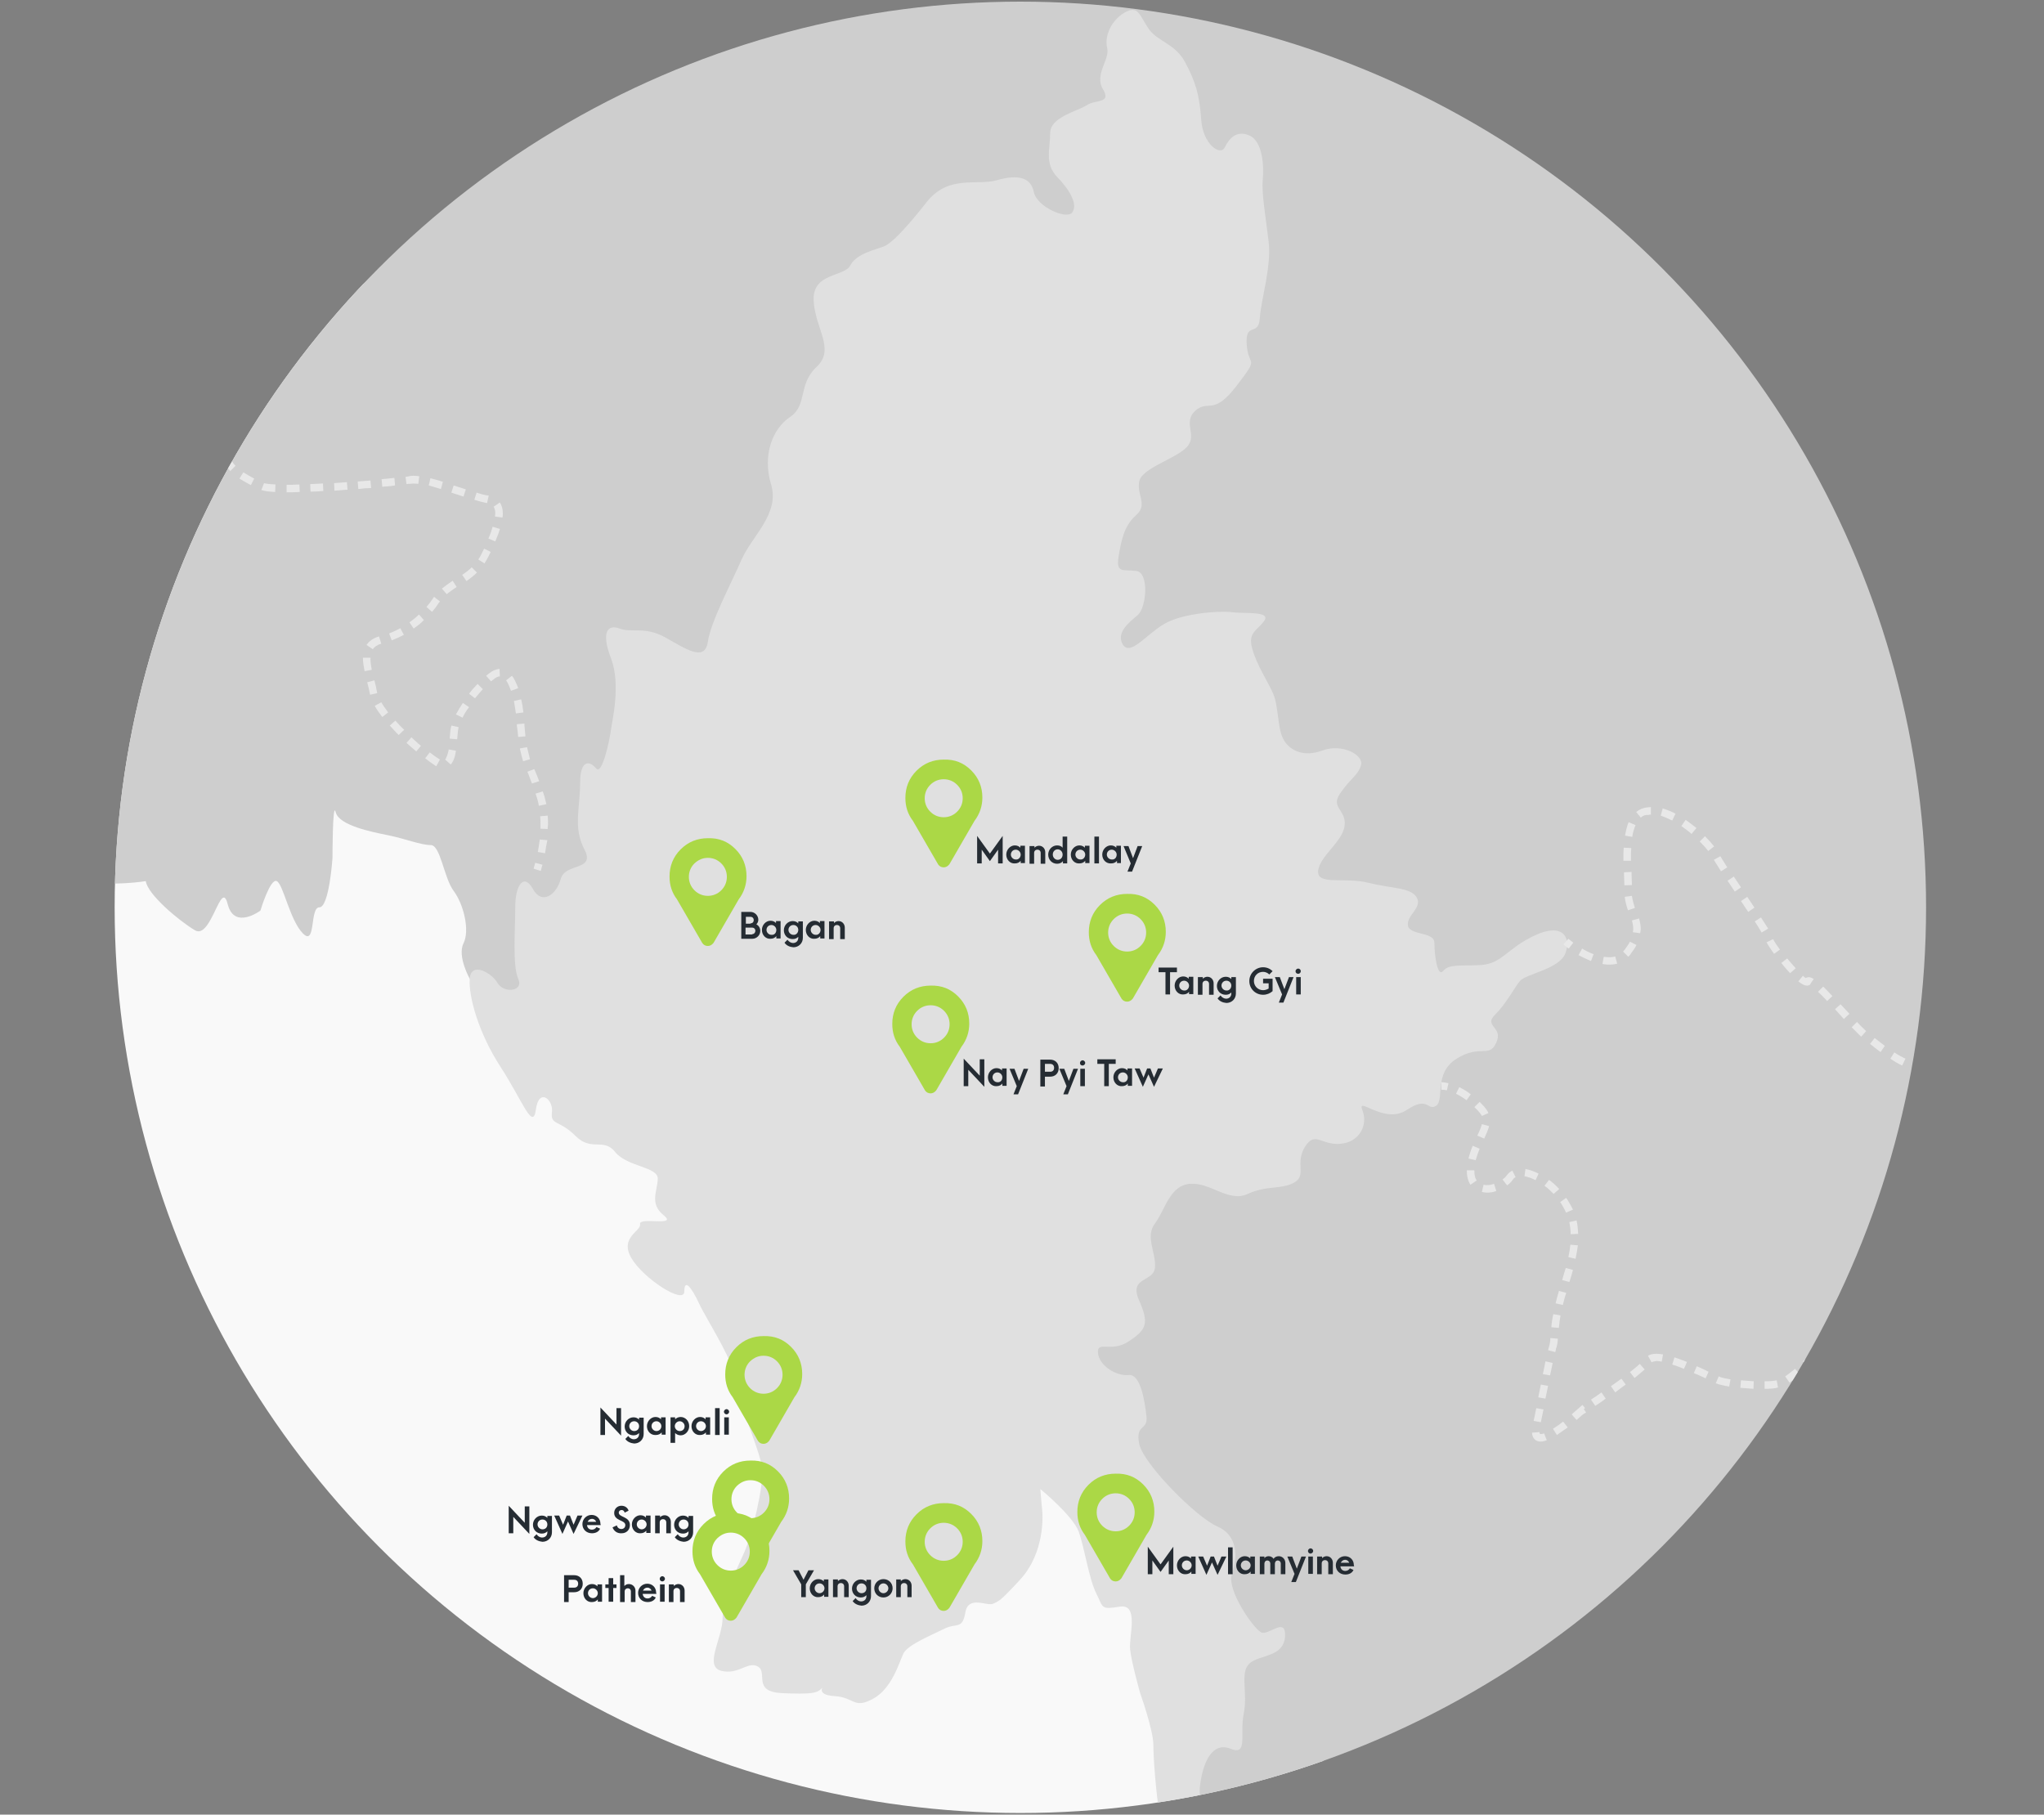 <?xml version="1.0" encoding="utf-8"?>
<!-- Generator: Adobe Illustrator 22.1.0, SVG Export Plug-In . SVG Version: 6.00 Build 0)  -->
<svg version="1.0" id="Layer_1" xmlns="http://www.w3.org/2000/svg" xmlns:xlink="http://www.w3.org/1999/xlink" x="0px" y="0px"
	 viewBox="0 0 624 554" enable-background="new 0 0 624 554" xml:space="preserve">
<rect x="0" y="0" width="624" height="554" fill="#808080" stroke="none"/>
<g>
	<defs>
		<circle id="SVGID_3_" cx="311.5" cy="277" r="276.5"/>
	</defs>
	<clipPath id="SVGID_2_">
		<use xlink:href="#SVGID_3_"  overflow="visible"/>
	</clipPath>
	<g clip-path="url(#SVGID_2_)">
		<path fill="#F9F9F9" d="M136.5,65l77,26l118,196l15,175l58.2,76.4c0,0-209.6,196.1-306.2,68.6s-81.2-347-76-374s48-112,81-140
			L136.5,65z"/>
		<path fill="#CECECE" d="M143.5,299c0,0-4-7-2-11s0-12-3-16s-4-14-7-14s-8-2-13-3s-15-3-16-7s-1,14-1,14s-1,15-4,15s-1,12-5,8
			s-6-15-8-16s-5,9-5,9s-8,6-10-2s-5,11-10,8s-14.4-10.9-15-15c0,0-10.1,1.7-20,0c-17.9-3-26.8-35.9-27-42c-0.8-22.9-4.3-46.2-2-90
			c3.9-73.7,51-149,51-149h722v744l-385.1,4.5l18.1-68.5l-34-95l-14-64l-29-75l-34-108l-20-40l-98,20l-7,11L143.5,299z"/>
		<path fill="#E0E0E0" d="M379.7,620c0,0,8.1,15.3,5.8,22.4c-2.2,7.2-2.2,8.5-0.4,11.2c1.8,2.7,0,8.5,0,13s-5.8,4.9-1.8,7.6
			s9,0.4,9,0.4s-4.9,12.1-4.9,15.3s0.9,11.7-1.8,16.2c-2.7,4.5-8.1,5.8-6.3,15.3c1.8,9.4-3.6,22.9,1.3,18.9c4.9-4,8.5-21.1,8.5-23.3
			s0.9-7.6,5.8-9.4c4.9-1.8,8.5-7.2,11.7-12.1c3.1-4.9,7.2-17.1,9.4-17.5c2.2-0.4,4-2.2,4.5-5.4s-4.9-1.8-3.6-6.7
			c1.3-4.9-1.3-3.6-2.7-6.7s-1.3-10.8-2.2-15.3c-0.9-4.5-6.7-5.4-8.1-9.4c-1.3-4-5.4-8.5-3.1-13c2.2-4.5,3.6-5.8,2.7-9.9
			c-0.9-4,0.9-17.5-9.4-25.1c-10.3-7.6-16.2-12.6-17.5-16.2s-11.2-16.6-10.3-24.7c0.9-8.1,4-13.9,9.4-11.7c5.4,2.2,2.7-4.5,4-10.8
			s-1.3-12.6,1.8-15.3c3.1-2.7,10.3-1.8,10.8-8.1c0.4-6.3-4.9-0.4-7.2-1.3c-2.2-0.9-10.8-13-9-18s1.8-11.7-4.5-14.4
			c-6.3-2.7-22.4-18.9-23.8-25.1c-1.3-6.3,2.7-4,2.2-8.5s-1.8-13-5.4-12.6c-3.6,0.4-9-2.7-9.4-6.7c-0.4-4,4,0,9.4-3.6
			c5.4-3.6,6.3-5.4,3.1-12.6c-3.1-7.2,4.5-5.4,4.9-9.9c0.4-4.5-3.1-9.4,0-13.5s4.5-11.7,10.8-12.1c6.3-0.4,11.7,5.8,17.5,3.1
			c5.8-2.7,10.8-1.3,14.4-3.6c3.6-2.2,0-5.8,3.1-10.8c3.1-4.9,4.9-0.4,10.8-0.9s8.5-5.8,6.7-10.3c-1.8-4.5,6.7,4.5,13.5,0
			c6.7-4.5,6.3,0.4,9-1.3c2.7-1.8-0.9-9.9,6.3-14.4c7.2-4.5,9.9,0,12.1-4.9c2.2-4.9-4-4.9-0.4-8.5c3.6-3.6,5.8-8.1,7.6-10.3
			c1.8-2.2,12.1-3.6,13.9-8.5c1.8-4.9-0.9-9.4-9.4-5.4s-9.9,8.5-16.2,9c-6.3,0.4-9.9-0.4-11.7,1.8c-1.8,2.2-2.7-4.9-2.7-8.5
			c0-3.6-7.6-2.2-8.1-5.4c-0.4-3.1,4.5-5.4,2.7-8.5c-1.8-3.1-7.6-2.7-14.8-4.5c-7.2-1.8-15.7,0.9-15.3-3.6c0.4-4.5,7.6-9,8.1-13.9
			s-4.5-5.4-1.3-9.9c3.1-4.5,5.4-5.4,6.3-8.5c0.9-3.1-5.8-6.7-11.7-4.5s-10.3,0-12.1-3.6c-1.8-3.6-1.3-9.9-3.1-13.9
			s-4.9-8.5-6.3-13.5s1.3-5.4,3.6-8.5s-5.8-2.2-9.9-2.7s-15.3,0.4-20.6,3.6c-5.4,3.1-10.3,9.9-12.6,6.3c-2.2-3.6,1.8-6.7,4.5-9
			c2.7-2.2,3.6-13-0.4-13.5s-6.3,0.9-5.4-4.5c0.9-5.4,1.8-9.4,5.4-12.6c3.6-3.1,0-6.3,0.9-10.3c0.9-4,10.8-6.7,14.4-10.3
			c3.6-3.6-1.3-7.6,2.7-11.2s5.4,1.8,12.6-7.6s3.6-5.4,3.1-12.6s3.6-2.2,4-8.1s3.6-15.7,2.7-23.3s-2.2-14.8-1.8-18.9
			c0.4-4,0-11.7-4-13.5c-4-1.8-6.3,0.9-7.6,3.6c-1.3,2.7-6.7-0.9-7.2-8.5s-1.8-11.7-4.9-17.5c-3.1-5.8-8.5-6.3-11.2-10.3
			s-3.1-7.2-7.2-4.9s-6.3,7.2-5.4,10.8c0.9,3.6-4,8.1-1.3,12.6s-2.2,3.1-4.9,4.9c-2.7,1.8-11.2,3.6-11.2,8.5s-1.8,9.4,2.2,13.5
			s6.3,8.5,4.5,10.8c-1.8,2.2-10.8-1.8-11.7-6.3s-4.9-5.4-11.2-3.6c-6.3,1.8-14.8-1.8-21.5,6.7s-10.8,12.6-13,13.5
			c-2.2,0.9-8.5,2.2-10.3,5.8c-1.8,3.6-11.7,2.2-11.2,10.8c0.4,8.5,6.7,14.8,0.9,20.2c-5.8,5.4-2.7,11.7-8.1,15.3
			c-5.4,3.6-8.5,11.7-5.8,20.6s-5.8,15.7-9,22.9c-3.1,7.2-9.4,18.9-10.3,25.1c-0.9,6.3-6.7,2.2-13-1.3s-10.3-1.3-13.9-2.7
			s-5.8,0.9-2.7,9c3.1,8.1,0.4,18.9,0,22c-0.4,3.1-2.7,13.9-4.5,11.7c-1.8-2.2-4.9-3.1-4.9,4.5c0,7.6-2.2,13.5,1.3,20.2
			s-5.8,4-7.2,9c-1.3,4.9-5.8,8.1-8.5,3.1c-2.7-4.9-5.4-1.3-5.4,5.4c0,6.7-0.9,18,0.9,22c1.8,4-4.5,4.5-6.3,1.3
			c-1.8-3.1-8.1-6.7-8.5-1.3c-0.4,5.4,2.7,16.6,9.4,26.9c6.7,10.3,9.9,19.8,10.8,13c0.9-6.7,5.4-3.1,4.9,0.9s2.2,2.2,7.2,7.2
			c4.9,4.9,8.5,0.4,12.1,4.9s13,4.5,13,8.1c0,3.6-2.7,7.6,1.8,11.2c4.5,3.6-7.6,0.4-7.2,2.7c0.4,2.2-6.3,4-2.7,10.3
			c3.6,6.3,16.2,14.4,16.2,10.3s2.2-1.3,4.5,3.6c2.2,4.9,10.8,17.5,12.1,26s6.7,19.3,7.2,24.7c0.4,5.4-3.1,19.8-5.4,25.1
			s-6.7,13.9-6.7,20.2c0,6.3-5.8,14.8-0.4,16.2c5.4,1.3,8.1-3.1,11.2-1.3c3.1,1.8-1.8,7.6,7.2,8.1c9,0.4,10.8,0,12.1-1.3
			c1.3-1.3-2.2,1.8,4,2.2c6.3,0.4,5.8,4,11.7,0.9s8.1-11.2,9.4-13.9c1.3-2.7,9-5.8,12.6-7.6c3.6-1.8,5.4,0.4,6.3-4.9
			c0.9-5.4,6.7-1.8,8.5-2.7c1.8-0.9,1.8-0.4,8.1-7.2c6.3-6.7,7.6-16.6,6.7-22.9l-0.4-4.9c0,0,9.9,8.1,11.7,13
			c1.8,4.9,3.1,14.4,5.4,18.9c2.2,4.5,1.3,4.9,7.2,4s2.7,9,3.1,13c0.4,4,3.1,13.5,3.1,13.5s4,11.2,4,15.7c0,4.5,0.9,15.3,1.8,20.6
			c0.9,5.4,3.1,9.4,4.5,14.8s4.9,13,5.8,14.4c0.9,1.3-2.2,11.7,0.9,13c3.1,1.3,3.6,0.4,6.3,5.4S379.2,611.4,379.7,620z"/>
		<g>
			<g>
				<path fill="#E8E8E8" d="M629.7,440.2c-1.1-0.6-2.3-1.1-3.5-1.7l1-2c1.2,0.6,2.4,1.2,3.5,1.7L629.7,440.2z M470.3,440.1
					c-1.5,0-2.5-1-2.6-2.7l2.3-0.2c0,0.6,0.1,0.6,0.4,0.6c0.2,0,0.5,0,1-0.2l0.8,2.1C471.4,440,470.9,440.1,470.3,440.1z
					 M475.3,438.1l-1.2-1.9c0.9-0.6,2-1.3,3.1-2.2l1.4,1.8C477.4,436.6,476.3,437.4,475.3,438.1z M623.1,436.9
					c-1.2-0.6-2.4-1.2-3.5-1.9l1.1-2c1.1,0.6,2.3,1.2,3.4,1.8L623.1,436.9z M470.4,434.2l-2.2-0.4c0.3-1.3,0.5-2.6,0.8-3.9l2.2,0.4
					C470.9,431.6,470.7,432.9,470.4,434.2z M481.3,433.5l-1.5-1.7c1.4-1.2,2.4-2.1,2.4-2.1l0.9-0.8l0.8,1l-0.4,0.3l0.7,1
					c-0.1,0.1-0.3,0.2-0.4,0.3C483.5,431.5,482.6,432.4,481.3,433.5z M616.7,433.3c-1.2-0.8-2.4-1.5-3.4-2.2l1.3-1.8
					c0.9,0.7,2,1.4,3.2,2.1L616.7,433.3z M487,429.2l-1.3-1.9c1-0.6,2.1-1.4,3.2-2.2l1.3,1.9C489.1,427.8,488,428.6,487,429.2z
					 M610.6,429c-1.1-1-1.9-1.9-2.5-2.8c-0.1-0.1-0.1-0.2-0.2-0.3l1.8-1.3c0.1,0.1,0.2,0.3,0.3,0.4c0.5,0.8,1.2,1.6,2.2,2.4
					L610.6,429z M471.8,427l-2.2-0.4l0.8-3.9l2.2,0.4L471.8,427z M493.1,425.1l-1.3-1.9c1.1-0.8,2.1-1.5,3.2-2.3l1.3,1.8
					C495.2,423.5,494.1,424.3,493.1,425.1z M538.7,424l0-2.3c1.6,0,2.8-0.1,3.7-0.3l0.4,2.2C541.8,423.9,540.4,424,538.7,424z
					 M535.3,424c-1.3-0.1-2.6-0.2-4-0.3l0.2-2.3c1.3,0.1,2.6,0.2,3.9,0.3L535.3,424z M605.7,423.5c-0.8-0.8-1.8-1.6-2.9-2.5l1.4-1.8
					c1.2,0.9,2.2,1.8,3.1,2.6L605.7,423.5z M527.9,423.3c-1.4-0.2-2.5-0.5-3.3-0.7c-0.2-0.1-0.5-0.2-0.8-0.3l0.9-2.1
					c0.3,0.1,0.5,0.2,0.7,0.3c0.6,0.2,1.6,0.4,2.9,0.6L527.9,423.3z M546.3,422.1l-1.3-1.9c0.9-0.6,1.9-1.4,3-2.3l1.5,1.7
					C548.3,420.7,547.2,421.5,546.3,422.1z M520.7,420.8c-1.1-0.5-2.3-1.1-3.6-1.6l0.9-2.1c1.3,0.6,2.5,1.1,3.6,1.7L520.7,420.8z
					 M499,420.7l-1.4-1.8c1.2-0.9,2.2-1.8,3-2.5l1.5,1.7C501.3,418.8,500.2,419.7,499,420.7z M473.2,419.9l-2.2-0.4
					c0.3-1.4,0.6-2.7,0.8-3.9l2.2,0.5C473.8,417.2,473.5,418.5,473.2,419.9z M600.1,419.1c-1-0.7-2.1-1.4-3.2-2.1l1.2-1.9
					c1.2,0.7,2.3,1.4,3.3,2.2L600.1,419.1z M514.1,417.9c-1.3-0.5-2.5-1-3.6-1.3l0.7-2.2c1.1,0.4,2.4,0.8,3.8,1.4L514.1,417.9z
					 M552,417.3l-1.6-1.6c0.9-0.9,1.9-1.9,2.8-2.8l1.6,1.6C553.9,415.4,552.9,416.3,552,417.3z M504.2,415.9l-1.1-2
					c0.7-0.4,1.5-0.6,2.6-0.6c0.6,0,1.3,0.1,2,0.2l-0.4,2.2c-0.6-0.1-1.2-0.2-1.6-0.2C505.1,415.6,504.6,415.7,504.2,415.9z
					 M594,415.3c-1.2-0.6-2.3-1.3-3.4-1.8l1-2c1.2,0.6,2.3,1.2,3.5,1.9L594,415.3z M474.8,412.8l-2.2-0.6c0.1-0.4,0.2-0.8,0.3-1.1
					c0.2-0.7,0.4-1.6,0.4-2.6l2.3,0.2c-0.1,1.2-0.2,2.1-0.6,3.1C475,412.1,474.9,412.4,474.8,412.8z M587.6,412.1
					c-1.3-0.5-2.5-1-3.6-1.2l0.5-2.2c1.1,0.3,2.4,0.7,3.9,1.3L587.6,412.1z M557.1,412l-1.6-1.6c0.6-0.6,1.2-1.2,1.7-1.7
					c0.4-0.4,1-0.8,1.6-1.1l1,2c-0.4,0.2-0.7,0.4-0.9,0.6C558.3,410.8,557.7,411.4,557.1,412z M580.9,410.6c-1.3-0.1-2.8-0.3-4-0.4
					l0.3-2.2c1.1,0.2,2.6,0.3,3.8,0.4L580.9,410.6z M573.5,409.7c-1.3-0.2-2.6-0.4-3.9-0.5l0.3-2.3c1.3,0.1,2.6,0.3,3.9,0.5
					L573.5,409.7z M562.6,409l-0.2-2.3c1.2-0.1,2.6-0.1,4.1-0.1l-0.1,2.3C565,408.8,563.7,408.8,562.6,409z M475.9,405.4l-2.3-0.2
					c0.1-1.4,0.3-2.7,0.6-4l2.2,0.4C476.2,402.9,476,404.1,475.9,405.4z M477.1,398.4l-2.2-0.5c0.3-1.2,0.6-2.4,1-3.7l0-0.1l2.2,0.6
					l0,0.2C477.7,396,477.4,397.2,477.1,398.4z M479.1,391.4l-2.2-0.6c0.4-1.3,0.7-2.5,1.1-3.7l2.2,0.6
					C479.9,388.9,479.5,390.2,479.1,391.4z M481,384.3l-2.2-0.5c0.3-1.4,0.5-2.6,0.6-3.8l2.3,0.2C481.5,381.6,481.3,382.9,481,384.3
					z M479.5,376.8c0-1.3-0.2-2.5-0.4-3.7l2.2-0.5c0.3,1.3,0.4,2.7,0.5,4.1L479.5,376.8z M478.1,370.2c-0.3-0.7-0.7-1.4-1.1-2.1
					c-0.2-0.4-0.5-0.8-0.7-1.1l1.8-1.3c0.3,0.4,0.6,0.8,0.8,1.2c0.5,0.8,0.9,1.6,1.3,2.4L478.1,370.2z M474.3,364.5
					c-0.9-0.9-1.8-1.8-2.8-2.5l1.4-1.8c1.1,0.8,2.1,1.7,3.1,2.8L474.3,364.5z M453.9,364.1c-0.5,0-1-0.1-1.5-0.2l0.5-2.2
					c0.3,0.1,0.7,0.1,1,0.1c0.7,0,1.5-0.1,2.2-0.4l0.7,2.2C455.8,364,454.8,364.1,453.9,364.1z M460.1,361.9l-1.4-1.8
					c0.5-0.4,1-0.8,1.3-1.3c0.5-0.6,1-1.1,1.7-1.4l1,2c-0.4,0.2-0.7,0.4-0.9,0.8C461.4,360.8,460.8,361.4,460.1,361.9z M448.9,361.7
					c-0.7-1.1-1.1-2.5-1.1-4.2l0-0.2l2.3,0l0,0.2c0,1.2,0.2,2.2,0.7,2.9L448.9,361.7z M468.8,360.3c-1.2-0.6-2.3-1-3.4-1.2l0.3-2.2
					c1.3,0.2,2.6,0.7,4,1.4L468.8,360.3z M450.5,354.2l-2.2-0.5c0.3-1.2,0.7-2.5,1.3-3.9l2.1,0.9C451.2,352,450.8,353.1,450.5,354.2
					z M453.1,347.6l-2.1-0.9c0.6-1.2,1.1-2.4,1.4-3.5l2.2,0.6C454.3,345,453.7,346.3,453.1,347.6z M452.4,340.7
					c-0.1-0.2-0.2-0.3-0.3-0.5c-0.5-0.7-1.2-1.5-2-2.2l1.6-1.6c0.8,0.8,1.6,1.6,2.2,2.5c0.2,0.3,0.4,0.6,0.5,0.9L452.4,340.7z
					 M447.7,335.9c-1-0.8-2.1-1.4-3.2-2l1-2c1.2,0.6,2.4,1.3,3.5,2.2L447.7,335.9z"/>
			</g>
			<g>
				<path fill="#E8E8E8" d="M441.7,332.9c-0.6-0.2-1.2-0.2-1.7-0.2v-2.3c0.7,0,1.4,0.1,2.2,0.3L441.7,332.9z"/>
			</g>
		</g>
		<g>
			<g>
				<path fill="#E8E8E8" d="M478.9,289.6c-1-0.7-1.6-1.2-1.6-1.3l1.5-1.7c0,0,0.6,0.5,1.5,1.2L478.9,289.6z"/>
			</g>
			<g>
				<path fill="#E8E8E8" d="M592.9,327.3c-0.4,0-0.8,0-1.2-0.1l0.2-2.3c1.2,0.1,2.4,0,3.6-0.3l0.6,2.2
					C595,327.1,594,327.3,592.9,327.3z M588.3,326.8c-1.5-0.2-2.7-0.1-4.1-0.3l0.4-2.2c0.5,0.1,1,0.1,1.4,0.1c0.8,0,1.6,0,2.5,0.2
					L588.3,326.8z M599.4,325.6l-0.4-1l-0.6-0.9l0.1-0.1c0.9-0.5,2.3-1,3.9-1.5l0.7,2.1c-1.5,0.5-2.7,1-3.5,1.4L599.4,325.6z
					 M580.7,325.3c-1.1-0.5-2.3-1.2-3.6-2.1l1.2-1.9c1.2,0.8,2.3,1.4,3.4,1.9L580.7,325.3z M606.3,323.1l-0.6-2.2
					c1.3-0.4,2.6-0.7,3.9-1l0.5,2.2C608.9,322.4,607.6,322.8,606.3,323.1z M613.5,321.4l-0.4-2.2c1.4-0.3,2.7-0.5,4-0.7l0.3,2.2
					C616.1,320.9,614.8,321.2,613.5,321.4z M574.1,321.2c-1.1-0.8-2.2-1.7-3.2-2.5l1.4-1.8c1,0.8,2.1,1.6,3.1,2.4L574.1,321.2z
					 M631.9,320.6c-1.1-0.2-2.4-0.4-3.8-0.5l0.1-2.3c1.5,0.1,2.9,0.3,4.2,0.5L631.9,320.6z M620.8,320.3l-0.2-2.3
					c1.4-0.1,2.8-0.2,4.1-0.3l0.1,2.3C623.5,320.1,622.1,320.2,620.8,320.3z M568.2,316.5c-0.8-0.7-1.7-1.7-2.9-2.9l1.6-1.6
					c1.1,1.2,2.1,2.1,2.8,2.8L568.2,316.5z M562.9,311.1l-2.7-3l1.7-1.5l2.7,2.9L562.9,311.1z M557.8,305.6c-1.1-1.2-2-2.1-2.8-2.8
					l1.6-1.6c0.8,0.8,1.7,1.7,2.8,2.9L557.8,305.6z M551.6,300.9c-0.7,0-1.5-0.4-2.6-1.3l1.4-1.7c0.4,0.4,0.7,0.6,0.9,0.7
					c0.6-0.4,1.4-0.4,2.4,0.3l-0.9,1.3c0,0.1-0.1,0.1-0.1,0.2l-0.3,0.4c0,0-0.1,0-0.1-0.1C552.3,300.8,552,300.9,551.6,300.9z
					 M551,299C551,299,551,299,551,299C551,299,551,299,551,299z M546.5,297.1c-0.9-0.9-1.8-2-2.7-3.1l1.8-1.4
					c0.9,1.1,1.8,2.1,2.6,3L546.5,297.1z M491.1,294.5c-0.6,0-1.2-0.1-1.9-0.2l0.4-2.2c1.3,0.2,2.5,0.2,3.5-0.1l0.6,2.2
					C492.9,294.4,492,294.5,491.1,294.5z M485.7,293.4c-1.2-0.5-2.5-1.1-3.8-1.8l1.1-2c1.2,0.7,2.3,1.3,3.5,1.7L485.7,293.4z
					 M497.1,292.1l-1.6-1.6c0.2-0.2,0.4-0.5,0.6-0.7c0.6-0.8,1.1-1.6,1.5-2.3l2,1c-0.4,0.8-1,1.7-1.7,2.6
					C497.7,291.5,497.4,291.8,497.1,292.1z M541.6,291.2c-0.7-1-1.7-2.4-2.3-3.5l2-1c0.4,0.8,1.1,1.9,2.1,3.2L541.6,291.2z
					 M500.7,284.9l-2.2-0.3c0-0.3,0.1-0.6,0.1-0.9c0-0.8-0.1-1.6-0.4-2.7l2.2-0.6c0.3,1.2,0.5,2.3,0.5,3.3
					C500.8,284.2,500.8,284.6,500.7,284.9z M537.8,284.7c-0.5-0.9-1.2-2-2.1-3.4l1.9-1.2c0.9,1.4,1.6,2.5,2.2,3.4L537.8,284.7z
					 M533.7,278.4c-0.7-1.1-1.5-2.2-2.2-3.3l1.9-1.3c0.8,1.1,1.5,2.3,2.2,3.3L533.7,278.4z M497,277.9c-0.4-1.1-0.8-2.5-1-4.1
					l2.2-0.3c0.2,1.4,0.6,2.7,0.9,3.7L497,277.9z M529.6,272.2c-0.8-1.2-1.5-2.3-2.2-3.3l1.9-1.3c0.7,1.1,1.5,2.2,2.2,3.3
					L529.6,272.2z M495.9,270.3c0-0.9-0.1-1.9-0.1-3l0-1l2.3-0.1l0,1c0,1,0.1,2.1,0.1,3L495.9,270.3z M525.4,266
					c-1-1.6-1.7-2.7-2.2-3.5l2-1.1c0.4,0.7,1.1,1.8,2.1,3.4L525.4,266z M495.6,262.8l0-0.8c0-1.2,0-2.3,0.1-3.2l2.3,0.1
					c-0.1,0.9-0.1,2-0.1,3.1l0,0.8L495.6,262.8z M521.5,259.8c-0.7-0.9-1.6-1.9-2.6-2.9l1.6-1.6c1,1,2,2.1,2.8,3.1L521.5,259.8z
					 M498.3,255.5l-2.2-0.4c0.3-1.6,0.6-3,1.1-4.1l2.1,0.9C498.9,252.9,498.5,254.1,498.3,255.5z M516.4,254.6
					c-1-0.9-2.1-1.7-3.1-2.4l1.3-1.9c1.1,0.8,2.2,1.6,3.3,2.5L516.4,254.6z M510.5,250.5c-1.2-0.6-2.4-1.1-3.5-1.5l0.6-2.2
					c1.2,0.4,2.6,0.9,3.9,1.6L510.5,250.5z M500.9,249.6l-1.4-1.7c1-0.8,2.1-1.3,3.4-1.4c0.3,0,0.7-0.1,1.1-0.1l0,2.3
					c-0.3,0-0.5,0-0.8,0.1C502.3,248.7,501.6,249,500.9,249.6z"/>
			</g>
		</g>
		<g>
			<g>
				<path fill="#E8E8E8" d="M165.1,265.9l-2.2-0.7c0,0,0.2-0.7,0.5-1.8l2.2,0.6C165.3,265.1,165.1,265.8,165.1,265.9z"/>
			</g>
			<g>
				<path fill="#E8E8E8" d="M166.4,260.5l-2.2-0.4c0.2-1.3,0.4-2.6,0.6-3.8l2.3,0.2C166.8,257.8,166.6,259.2,166.4,260.5z
					 M167.2,253.1L165,253c0-0.4,0-0.8,0-1.2c0-0.9,0-1.8-0.1-2.6l2.3-0.2c0.1,0.9,0.1,1.8,0.1,2.8
					C167.2,252.3,167.2,252.7,167.2,253.1z M164.5,246c-0.1-0.8-0.3-1.5-0.5-2.2c-0.2-0.5-0.3-1-0.5-1.5l2.2-0.7
					c0.2,0.5,0.3,1,0.5,1.5c0.2,0.8,0.4,1.6,0.6,2.4L164.5,246z M162.4,239.2c-0.4-1.1-0.8-2-1.1-2.9l-0.3-0.7l2.1-0.8l0.3,0.7
					c0.4,0.9,0.8,1.9,1.2,3L162.4,239.2z M133.2,233.9c-0.3-0.1-0.5-0.3-0.8-0.5c-0.8-0.5-1.7-1.2-2.6-1.9l1.4-1.8
					c0.9,0.7,1.7,1.3,2.5,1.8c0.2,0.1,0.4,0.3,0.6,0.4L133.2,233.9z M137.6,233.4l-1.7-1.5c0.4-0.5,0.8-1.6,1.1-3.1l2.2,0.4
					C138.9,231.2,138.4,232.5,137.6,233.4z M159.7,232.4c-0.4-1.3-0.7-2.5-1-3.9l2.2-0.4c0.3,1.3,0.6,2.5,0.9,3.7L159.7,232.4z
					 M127.1,229.4c-1-0.8-2-1.7-3-2.6l1.5-1.7c1,0.9,1.9,1.8,2.9,2.6L127.1,229.4z M139.6,225.7l-2.3-0.2l0-0.3
					c0.1-1.4,0.2-2.7,0.5-3.7l2.2,0.5c-0.2,0.9-0.3,2.1-0.4,3.4L139.6,225.7z M158.2,225c-0.1-1-0.2-2.2-0.4-3.4l0-0.5l2.3-0.2
					l0,0.5c0.1,1.2,0.2,2.3,0.3,3.4L158.2,225z M121.7,224.4c-1-1-1.9-2-2.7-2.9l1.7-1.5c0.8,0.9,1.7,1.9,2.7,2.8L121.7,224.4z
					 M141.2,219.1l-2-1c0.6-1.1,1.3-2.3,2.1-3.5l1.9,1.3C142.3,217,141.7,218.1,141.2,219.1z M116.7,218.9c-0.9-1.2-1.7-2.3-2.3-3.4
					l2-1.1c0.5,0.9,1.3,2,2.1,3.1L116.7,218.9z M157.5,217.8c-0.2-1.4-0.4-2.6-0.6-3.8l2.2-0.5c0.3,1.2,0.5,2.5,0.7,4L157.5,217.8z
					 M145,213.2l-1.8-1.4c0.8-1.1,1.7-2.1,2.6-3l1.6,1.6C146.7,211.2,145.8,212.2,145,213.2z M113,212.1c0-0.1-0.1-0.3-0.1-0.4
					c-0.2-1.1-0.5-2.3-0.8-3.4l2.2-0.6c0.3,1.2,0.6,2.4,0.8,3.6c0,0.1,0,0.2,0.1,0.3L113,212.1z M156,210.9c-0.5-1.4-1-2.5-1.5-3.2
					l1.8-1.4c0.7,0.9,1.3,2.2,1.9,3.8L156,210.9z M149.9,208l-1.5-1.7c0.3-0.2,0.6-0.5,0.9-0.7c1.1-0.9,2.2-1.3,3.2-1.4l0.1,2.3
					c-0.6,0-1.2,0.3-1.9,0.9C150.4,207.6,150.2,207.8,149.9,208z M111.3,204.9c-0.3-1.6-0.5-2.8-0.5-3.9l0-0.2l2.3,0l0,0.2
					c0,0.9,0.1,2,0.4,3.5L111.3,204.9z M113.8,198.2l-1.9-1.3c0.8-1.2,2.1-2.1,3.8-2.6l0.7,2.2C115.1,196.9,114.3,197.5,113.8,198.2
					z M119.6,195.5l-0.8-2.1c1.2-0.5,2.3-1,3.4-1.6l1.1,2C122.2,194.4,120.9,195,119.6,195.5z M126.3,191.9L125,190
					c1-0.7,2-1.5,2.9-2.4l1.5,1.7C128.5,190.3,127.4,191.1,126.3,191.9z M131.9,186.8l-1.7-1.5c0.7-0.8,1.3-1.6,1.9-2.5
					c0.1-0.2,0.3-0.4,0.4-0.6l1.8,1.4c-0.1,0.2-0.2,0.3-0.4,0.5C133.3,185.1,132.6,186,131.9,186.8z M136.4,181.4l-1.5-1.7
					c1-0.8,2.1-1.6,3.3-2.4l1.2,1.9C138.3,180,137.3,180.6,136.4,181.4z M142.4,177.4l-1.3-1.9c1.2-0.8,2.1-1.5,2.9-2.3l1.6,1.6
					C144.7,175.7,143.7,176.5,142.4,177.4z M147.9,172l-1.9-1.2c0.4-0.5,0.7-1.1,1-1.7c0.3-0.5,0.5-1.1,0.8-1.6l2,1
					c-0.3,0.5-0.5,1.1-0.8,1.6C148.7,170.7,148.3,171.4,147.9,172z M151.2,165.3l-2.1-0.9c0.6-1.3,1-2.5,1.3-3.6l2.2,0.7
					C152.3,162.6,151.8,163.9,151.2,165.3z M153.4,158l-2.3-0.3c0-0.4,0.1-0.7,0.1-1c0-0.9-0.2-1.5-0.5-2l1.9-1.3
					c0.6,0.9,0.9,2,0.9,3.3C153.5,157.1,153.5,157.6,153.4,158z M148.7,153.6c-1-0.2-2.3-0.5-3.9-1l0.7-2.2c1.5,0.5,2.7,0.8,3.7,0.9
					L148.7,153.6z M141.5,151.6l-3.7-1.2l0.7-2.2l3.7,1.2L141.5,151.6z M87.6,150.3h-0.1V148h0.1c1.2,0,2.4,0,3.8-0.1l0.1,2.3
					C90,150.3,88.8,150.3,87.6,150.3z M84,150.2c-2.1-0.1-3.4-0.3-4.2-0.6l0.8-2.1c0.3,0.1,1.2,0.3,3.5,0.4L84,150.2z M94.8,150.1
					l-0.1-2.3c1.3-0.1,2.6-0.1,3.9-0.2l0.1,2.3C97.4,150,96.1,150.1,94.8,150.1z M102.1,149.8l-0.1-2.3c1.3-0.1,2.6-0.2,3.9-0.3
					l0.2,2.3C104.8,149.6,103.4,149.7,102.1,149.8z M134.6,149.3c-1.4-0.4-2.6-0.8-3.7-1.1l0.5-2.2c1.1,0.3,2.4,0.6,3.8,1.1
					L134.6,149.3z M109.4,149.3l-0.2-2.3c1.3-0.1,2.7-0.2,3.9-0.3l0.2,2.3C112.1,149,110.8,149.1,109.4,149.3z M116.7,148.6
					l-0.2-2.3c1.4-0.1,2.7-0.3,3.9-0.4l0.2,2.3C119.5,148.4,118.2,148.5,116.7,148.6z M76.6,148.1c-1.4-0.7-2.5-1.4-3.5-2l1.2-1.9
					c0.9,0.6,2,1.2,3.3,1.9L76.6,148.1z M124.1,147.8l-0.3-2.2c0.4-0.1,0.8-0.1,1-0.2c0.9-0.2,1.9-0.2,3.2,0l-0.3,2.3
					c-1-0.1-1.8-0.1-2.4,0C124.9,147.7,124.5,147.7,124.1,147.8z M70.3,143.8c-1.2-1.2-2-2.5-2.3-3.9l2.2-0.5
					c0.2,0.9,0.8,1.9,1.7,2.8L70.3,143.8z M70.2,136.4l-2.3-0.1c0-1.1,0.1-2.5,0.1-3.9l2.3,0.1C70.2,133.9,70.2,135.3,70.2,136.4z
					 M70.4,129.1l-2.3-0.1l0.2-3.9l2.3,0.1L70.4,129.1z M70.7,121.8l-2.3-0.1l0.2-3.9l2.3,0.1L70.7,121.8z M52.7,116.7
					c-0.1-0.1-0.2-0.2-0.4-0.2c-0.9-0.6-1.7-1.6-2.6-2.9l1.9-1.3c0.8,1.1,1.5,1.9,2.2,2.4c0.1,0,0.1,0.1,0.2,0.1L52.7,116.7z
					 M57.1,116.4l-1.4-1.8c0.7-0.5,1.4-1.4,2.1-2.7l2,1.1C58.9,114.6,58,115.7,57.1,116.4z M71,114.5l-2.3-0.1
					c0.1-1.5,0.1-2.9,0.1-3.9l2.3,0C71.1,111.5,71.1,112.9,71,114.5z M47.8,110.5c-0.6-1.1-1.2-2.3-1.8-3.6l2.1-0.9
					c0.6,1.3,1.2,2.4,1.7,3.4L47.8,110.5z M61.4,110l-2.1-1c0.5-1.2,1.1-2.4,1.6-3.6l2.1,0.9C62.5,107.5,62,108.8,61.4,110z
					 M68.6,107.3c-0.2-1.2-0.6-2.4-1.2-3.4l2-1c0.6,1.2,1.1,2.6,1.4,4L68.6,107.3z M64.3,103.3l-2-1c0.9-1.8,2-2.6,3.3-2.6
					c0.4,0,0.8,0.1,1.1,0.2l-0.9,2.1c-0.1,0-0.2-0.1-0.2-0.1C65.4,101.9,64.9,102.3,64.3,103.3z"/>
			</g>
			<g>
				<path fill="#E8E8E8" d="M44.7,103.8c-0.5-1.1-0.7-1.9-0.7-1.9l2.1-0.8c0,0,0.3,0.7,0.7,1.8L44.7,103.8z"/>
			</g>
		</g>
		<path fill="#ABD846" d="M221.9,267.7c0-1.6-0.6-3-1.7-4.1c-1.1-1.1-2.5-1.7-4.1-1.7c-1.6,0-2.9,0.6-4.1,1.7
			c-1.1,1.1-1.7,2.5-1.7,4.1c0,1.6,0.6,3,1.7,4.1c1.1,1.1,2.5,1.7,4.1,1.7c1.6,0,3-0.6,4.1-1.7C221.3,270.7,221.9,269.3,221.9,267.7
			 M224.5,259.2c2.3,2.3,3.4,5.1,3.4,8.3c0,2.6-0.8,5-2.4,7.1l-7.4,12.8c-0.1,0.2-0.2,0.3-0.3,0.5l-0.1,0.1h0
			c-0.4,0.5-1,0.8-1.6,0.8c-0.7,0-1.3-0.3-1.7-0.9l0,0v0l-7.7-13.3c-1.6-2.1-2.3-4.4-2.3-7c0-3.2,1.1-6,3.4-8.3
			c2.3-2.3,5.1-3.4,8.3-3.4C219.5,255.8,222.2,256.9,224.5,259.2"/>
		<path fill="#ABD846" d="M293.9,243.7c0-1.6-0.6-3-1.7-4.1c-1.1-1.1-2.5-1.7-4.1-1.7c-1.6,0-3,0.6-4.1,1.7
			c-1.1,1.1-1.7,2.5-1.7,4.1c0,1.6,0.6,3,1.7,4.1c1.1,1.1,2.5,1.7,4.1,1.7c1.6,0,3-0.6,4.1-1.7C293.3,246.7,293.9,245.3,293.9,243.7
			 M296.5,235.2c2.3,2.3,3.4,5.1,3.4,8.3c0,2.6-0.8,5-2.4,7.1l-7.4,12.8c-0.1,0.2-0.2,0.3-0.3,0.5l-0.1,0.1h0
			c-0.4,0.5-1,0.8-1.6,0.8c-0.7,0-1.3-0.3-1.7-0.9l0,0v0l-7.7-13.3c-1.6-2.1-2.3-4.4-2.3-7c0-3.2,1.1-6,3.4-8.3
			c2.3-2.3,5.1-3.4,8.3-3.4C291.5,231.8,294.2,232.9,296.5,235.2"/>
		<path fill="#ABD846" d="M349.9,284.7c0-1.6-0.6-3-1.7-4.1c-1.1-1.1-2.5-1.7-4.1-1.7c-1.6,0-3,0.6-4.1,1.7
			c-1.1,1.1-1.7,2.5-1.7,4.1c0,1.6,0.6,3,1.7,4.1c1.1,1.1,2.5,1.7,4.1,1.7c1.6,0,3-0.6,4.1-1.7C349.3,287.7,349.9,286.3,349.9,284.7
			 M352.5,276.2c2.3,2.3,3.4,5.1,3.4,8.3c0,2.6-0.8,5-2.4,7.1l-7.4,12.8c-0.1,0.2-0.2,0.3-0.3,0.5l-0.1,0.1h0
			c-0.4,0.5-1,0.8-1.6,0.8c-0.7,0-1.3-0.3-1.7-0.9l0,0v0l-7.7-13.3c-1.6-2.1-2.3-4.4-2.3-7c0-3.2,1.1-6,3.4-8.3
			c2.3-2.3,5.1-3.4,8.3-3.4C347.5,272.8,350.2,273.9,352.5,276.2"/>
		<path fill="#ABD846" d="M289.9,312.7c0-1.6-0.6-3-1.7-4.1c-1.1-1.1-2.5-1.7-4.1-1.7c-1.6,0-3,0.6-4.1,1.7
			c-1.1,1.1-1.7,2.5-1.7,4.1c0,1.6,0.6,3,1.7,4.1c1.1,1.1,2.5,1.7,4.1,1.7c1.6,0,3-0.6,4.1-1.7C289.3,315.7,289.9,314.3,289.9,312.7
			 M292.5,304.2c2.3,2.3,3.4,5.1,3.4,8.3c0,2.6-0.8,5-2.4,7.1l-7.4,12.8c-0.1,0.2-0.2,0.3-0.3,0.5l-0.1,0.1h0
			c-0.4,0.5-1,0.8-1.6,0.8c-0.7,0-1.3-0.3-1.7-0.9l0,0v0l-7.7-13.3c-1.6-2.1-2.3-4.4-2.3-7c0-3.2,1.1-6,3.4-8.3
			c2.3-2.3,5.1-3.4,8.3-3.4C287.5,300.8,290.2,301.9,292.5,304.2"/>
		<path fill="#ABD846" d="M238.9,419.7c0-1.6-0.6-3-1.7-4.1c-1.1-1.1-2.5-1.7-4.1-1.7c-1.6,0-2.9,0.6-4.1,1.7
			c-1.1,1.1-1.7,2.5-1.7,4.1c0,1.6,0.6,3,1.7,4.1c1.1,1.1,2.5,1.7,4.1,1.7c1.6,0,3-0.6,4.1-1.7C238.3,422.7,238.9,421.3,238.9,419.7
			 M241.5,411.2c2.3,2.3,3.4,5.1,3.4,8.3c0,2.6-0.8,5-2.4,7.1l-7.4,12.8c-0.1,0.2-0.2,0.3-0.3,0.5l-0.1,0.1h0
			c-0.4,0.5-1,0.8-1.6,0.8c-0.7,0-1.3-0.3-1.7-0.9l0,0v0l-7.7-13.3c-1.6-2.1-2.3-4.4-2.3-7c0-3.2,1.1-6,3.4-8.3
			c2.3-2.3,5.1-3.4,8.3-3.4C236.5,407.8,239.2,408.9,241.5,411.2"/>
		<path fill="#ABD846" d="M234.9,457.7c0-1.6-0.6-3-1.7-4.1c-1.1-1.1-2.5-1.7-4.1-1.7c-1.6,0-2.9,0.6-4.1,1.7
			c-1.1,1.1-1.7,2.5-1.7,4.1c0,1.6,0.6,3,1.7,4.1c1.1,1.1,2.5,1.7,4.1,1.7c1.6,0,3-0.6,4.1-1.7C234.3,460.7,234.9,459.3,234.9,457.7
			 M237.5,449.2c2.3,2.3,3.4,5.1,3.4,8.3c0,2.6-0.8,5-2.4,7.1l-7.4,12.8c-0.1,0.2-0.2,0.3-0.3,0.5l-0.1,0.1h0
			c-0.4,0.5-1,0.8-1.6,0.8c-0.7,0-1.3,2.8-1.7,2.2l0,0l0,0l3-6l-1-6l-4-3l-5.7-1.4c-1.6-2.1-2.3-4.4-2.3-7c0-3.2,1.1-6,3.4-8.3
			c2.3-2.3,5.1-3.4,8.3-3.4C232.5,445.8,235.2,446.9,237.5,449.2"/>
		<path fill="#ABD846" d="M228.9,473.7c0-1.6-0.6-3-1.7-4.1c-1.1-1.1-2.5-1.7-4.1-1.7c-1.6,0-2.9,0.6-4.1,1.7
			c-1.1,1.1-1.7,2.5-1.7,4.1c0,1.6,0.6,3,1.7,4.1c1.1,1.1,2.5,1.7,4.1,1.7c1.6,0,3-0.6,4.1-1.7C228.3,476.7,228.9,475.3,228.9,473.7
			 M231.5,465.2c2.3,2.3,3.4,5.1,3.4,8.3c0,2.6-0.8,5-2.4,7.1l-7.4,12.8c-0.1,0.2-0.2,0.3-0.3,0.5l-0.1,0.1h0
			c-0.4,0.5-1,0.8-1.6,0.8c-0.7,0-1.3-0.3-1.7-0.9l0,0v0l-7.7-13.3c-1.6-2.1-2.3-4.4-2.3-7c0-3.2,1.1-6,3.4-8.3
			c2.3-2.3,5.1-3.4,8.3-3.4C226.5,461.8,229.2,462.9,231.5,465.2"/>
		<path fill="#ABD846" d="M293.9,470.7c0-1.6-0.6-3-1.7-4.1c-1.1-1.1-2.5-1.7-4.1-1.7c-1.6,0-3,0.6-4.1,1.7
			c-1.1,1.1-1.7,2.5-1.7,4.1c0,1.6,0.6,3,1.7,4.1c1.1,1.1,2.5,1.7,4.1,1.7c1.6,0,3-0.6,4.1-1.7C293.3,473.7,293.9,472.3,293.9,470.7
			 M296.5,462.2c2.3,2.3,3.4,5.1,3.4,8.3c0,2.6-0.8,5-2.4,7.1l-7.4,12.8c-0.1,0.2-0.2,0.3-0.3,0.5l-0.1,0.1h0
			c-0.4,0.5-1,0.8-1.6,0.8c-0.7,0-1.3-0.3-1.7-0.9l0,0v0l-7.7-13.3c-1.6-2.1-2.3-4.4-2.3-7c0-3.2,1.1-6,3.4-8.3
			c2.3-2.3,5.1-3.4,8.3-3.4C291.5,458.8,294.2,459.9,296.5,462.2"/>
		<g>
			<path fill="#252C33" d="M298.3,255.2l3.9,5.4l3.9-5.4v8.4h-1.4v-4.2l-2.5,3.5l-2.5-3.5v4.2h-1.4V255.2z"/>
			<path fill="#252C33" d="M307.2,260.9c0-1.5,1.2-2.8,2.6-2.8c0.8,0,1.3,0.3,1.7,0.7v-0.6h1.4v5.3h-1.3l0-0.7
				c-0.4,0.5-1,0.8-1.8,0.8C308.4,263.7,307.2,262.5,307.2,260.9z M311.6,260.9c0-0.8-0.7-1.5-1.5-1.5c-0.9,0-1.5,0.7-1.5,1.5
				c0,0.8,0.7,1.5,1.5,1.5C310.9,262.5,311.6,261.8,311.6,260.9z"/>
			<path fill="#252C33" d="M314.4,258.3h1.4v0.5c0.4-0.4,0.9-0.6,1.4-0.6c1.1,0,1.9,0.9,1.9,2v3.5h-1.4v-3.3c0-0.6-0.4-1-1-1
				c-0.6,0-1,0.4-1,1v3.3h-1.4V258.3z"/>
			<path fill="#252C33" d="M320,260.9c0-1.5,1.2-2.8,2.7-2.8c0.7,0,1.3,0.2,1.7,0.7v-3.4h1.4v8.2h-1.3l0-0.7c-0.4,0.5-1,0.8-1.8,0.8
				C321.2,263.7,320,262.5,320,260.9z M324.4,260.9c0-0.9-0.7-1.6-1.5-1.6c-0.9,0-1.5,0.7-1.5,1.6c0,0.9,0.7,1.6,1.5,1.6
				C323.8,262.5,324.4,261.8,324.4,260.9z"/>
			<path fill="#252C33" d="M326.9,260.9c0-1.5,1.2-2.8,2.6-2.8c0.8,0,1.3,0.3,1.7,0.7v-0.6h1.4v5.3h-1.3l0-0.7
				c-0.4,0.5-1,0.8-1.8,0.8C328.1,263.7,326.9,262.5,326.9,260.9z M331.3,260.9c0-0.8-0.7-1.5-1.5-1.5c-0.9,0-1.5,0.7-1.5,1.5
				c0,0.8,0.7,1.5,1.5,1.5C330.6,262.5,331.3,261.8,331.3,260.9z"/>
			<path fill="#252C33" d="M334.1,255.4h1.4v8.2h-1.4V255.4z"/>
			<path fill="#252C33" d="M336.5,260.9c0-1.5,1.2-2.8,2.6-2.8c0.8,0,1.3,0.3,1.7,0.7v-0.6h1.4v5.3H341l0-0.7
				c-0.4,0.5-1,0.8-1.8,0.8C337.7,263.7,336.5,262.5,336.5,260.9z M340.9,260.9c0-0.8-0.7-1.5-1.5-1.5c-0.9,0-1.5,0.7-1.5,1.5
				c0,0.8,0.7,1.5,1.5,1.5C340.3,262.5,340.9,261.8,340.9,260.9z"/>
			<path fill="#252C33" d="M348.7,258.3l-3.1,7.8h-1.4l1-2.5l-2.2-5.3h1.5l1.4,3.7l1.4-3.7H348.7z"/>
		</g>
		<g>
			<path fill="#252C33" d="M226.3,278.4h2.8c1.3,0,2.4,1.1,2.4,2.4c0,0.5-0.2,1-0.6,1.4c0.8,0.4,1.2,1.2,1.2,2
				c0,1.3-1.1,2.4-2.4,2.4h-3.4V278.4z M229.1,281.9c0.6,0,1-0.4,1-1c0-0.6-0.4-1-1-1h-1.4v2.1H229.1z M229.6,285.2c0.6,0,1-0.5,1-1
				c0-0.6-0.4-1-1-1h-2v2.1H229.6z"/>
			<path fill="#252C33" d="M232.6,283.9c0-1.5,1.2-2.8,2.6-2.8c0.8,0,1.3,0.3,1.7,0.7v-0.6h1.4v5.3h-1.3l0-0.7
				c-0.4,0.5-1,0.8-1.8,0.8C233.8,286.7,232.6,285.5,232.6,283.9z M237,283.9c0-0.8-0.7-1.5-1.5-1.5c-0.9,0-1.5,0.7-1.5,1.5
				s0.7,1.5,1.5,1.5C236.4,285.5,237,284.8,237,283.9z"/>
			<path fill="#252C33" d="M239.5,287.8l0.9-0.9c0.4,0.6,1.1,1,1.7,1c0.9,0,1.6-0.6,1.6-1.6V286c-0.4,0.4-0.9,0.7-1.7,0.7
				c-1.6,0-2.7-1.2-2.7-2.7c0-1.5,1.2-2.8,2.7-2.8c0.8,0,1.3,0.3,1.7,0.7v-0.6h1.4v5c0,1.7-1.3,2.9-2.9,2.9
				C241.1,289.1,240.1,288.7,239.5,287.8z M243.7,283.9c0-0.9-0.7-1.5-1.5-1.5c-0.9,0-1.5,0.7-1.5,1.5c0,0.8,0.7,1.5,1.5,1.5
				C243,285.5,243.7,284.8,243.7,283.9z"/>
			<path fill="#252C33" d="M246,283.9c0-1.5,1.2-2.8,2.6-2.8c0.8,0,1.3,0.3,1.7,0.7v-0.6h1.4v5.3h-1.3l0-0.7c-0.4,0.5-1,0.8-1.8,0.8
				C247.2,286.7,246,285.5,246,283.9z M250.5,283.9c0-0.8-0.7-1.5-1.5-1.5c-0.9,0-1.5,0.7-1.5,1.5s0.7,1.5,1.5,1.5
				C249.8,285.5,250.5,284.8,250.5,283.9z"/>
			<path fill="#252C33" d="M253.2,281.3h1.4v0.5c0.4-0.4,0.9-0.6,1.4-0.6c1.1,0,1.9,0.9,1.9,2v3.5h-1.4v-3.3c0-0.6-0.4-1-1-1
				c-0.6,0-1,0.4-1,1v3.3h-1.4V281.3z"/>
		</g>
		<g>
			<path fill="#252C33" d="M295.6,326.6v5h-1.4v-8.4l4.9,5.2v-5h1.4v8.4L295.6,326.6z"/>
			<path fill="#252C33" d="M301.6,328.9c0-1.5,1.2-2.8,2.6-2.8c0.8,0,1.3,0.3,1.7,0.7v-0.6h1.4v5.3h-1.3l0-0.7
				c-0.4,0.5-1,0.8-1.8,0.8C302.8,331.7,301.6,330.5,301.6,328.9z M306,328.9c0-0.8-0.7-1.5-1.5-1.5c-0.9,0-1.5,0.7-1.5,1.5
				c0,0.8,0.7,1.5,1.5,1.5C305.4,330.5,306,329.8,306,328.9z"/>
			<path fill="#252C33" d="M313.9,326.3l-3.1,7.8h-1.4l1-2.5l-2.2-5.3h1.5l1.4,3.7l1.4-3.7H313.9z"/>
			<path fill="#252C33" d="M317.6,323.5h3c1.4,0,2.6,0.9,2.6,2.6c0,1.6-1.1,2.6-2.6,2.6H319v3h-1.4V323.5z M320.6,327.2
				c0.7,0,1.2-0.4,1.2-1.2c0-0.8-0.5-1.2-1.2-1.2H319v2.4H320.6z"/>
			<path fill="#252C33" d="M329.1,326.3l-3.1,7.8h-1.4l1-2.5l-2.2-5.3h1.5l1.4,3.7l1.4-3.7H329.1z"/>
			<path fill="#252C33" d="M329.7,324.5c0-0.4,0.4-0.8,0.8-0.8c0.4,0,0.8,0.4,0.8,0.8s-0.4,0.8-0.8,0.8
				C330,325.3,329.7,325,329.7,324.5z M329.8,326.3h1.4v5.3h-1.4V326.3z"/>
			<path fill="#252C33" d="M337.1,324.8H335v-1.4h5.6v1.4h-2.1v6.8h-1.4V324.8z"/>
			<path fill="#252C33" d="M339.9,328.9c0-1.5,1.2-2.8,2.6-2.8c0.8,0,1.3,0.3,1.7,0.7v-0.6h1.4v5.3h-1.3l0-0.7
				c-0.4,0.5-1,0.8-1.8,0.8C341.1,331.7,339.9,330.5,339.9,328.9z M344.3,328.9c0-0.8-0.7-1.5-1.5-1.5c-0.9,0-1.5,0.7-1.5,1.5
				c0,0.8,0.7,1.5,1.5,1.5C343.7,330.5,344.3,329.8,344.3,328.9z"/>
			<path fill="#252C33" d="M352.3,331.8l-1.7-3.8l-1.7,3.8l-2.5-5.6h1.5l1.2,2.8l1.1-2.8h1l1.1,2.8l1.2-2.8h1.5L352.3,331.8z"/>
		</g>
		<g>
			<path fill="#252C33" d="M355.8,296.8h-2.1v-1.4h5.6v1.4h-2.1v6.8h-1.4V296.8z"/>
			<path fill="#252C33" d="M358.6,300.9c0-1.5,1.2-2.8,2.6-2.8c0.8,0,1.3,0.3,1.7,0.7v-0.6h1.4v5.3H363l0-0.7
				c-0.4,0.5-1,0.8-1.8,0.8C359.8,303.7,358.6,302.5,358.6,300.9z M363,300.9c0-0.8-0.7-1.5-1.5-1.5c-0.9,0-1.5,0.7-1.5,1.5
				s0.7,1.5,1.5,1.5C362.3,302.5,363,301.8,363,300.9z"/>
			<path fill="#252C33" d="M365.8,298.3h1.4v0.5c0.4-0.4,0.9-0.6,1.4-0.6c1.1,0,1.9,0.9,1.9,2v3.5h-1.4v-3.3c0-0.6-0.4-1-1-1
				c-0.6,0-1,0.4-1,1v3.3h-1.4V298.3z"/>
			<path fill="#252C33" d="M371.7,304.8l0.9-0.9c0.4,0.6,1.1,1,1.7,1c0.9,0,1.6-0.6,1.6-1.6V303c-0.4,0.4-0.9,0.7-1.7,0.7
				c-1.6,0-2.7-1.2-2.7-2.7c0-1.5,1.2-2.8,2.7-2.8c0.8,0,1.3,0.3,1.7,0.7v-0.6h1.4v5c0,1.7-1.3,2.9-2.9,2.9
				C373.3,306.1,372.3,305.7,371.7,304.8z M375.9,300.9c0-0.9-0.7-1.5-1.5-1.5c-0.9,0-1.5,0.7-1.5,1.5c0,0.8,0.7,1.5,1.5,1.5
				C375.2,302.5,375.9,301.8,375.9,300.9z"/>
			<path fill="#252C33" d="M381.4,299.5c0-2.3,1.9-4.2,4.2-4.2c1.1,0,2.1,0.4,2.9,1.2l-1,1c-0.5-0.5-1.2-0.8-1.9-0.8
				c-1.6,0-2.8,1.2-2.8,2.8c0,1.5,1.2,2.8,2.8,2.8c0.6,0,1.2-0.2,1.7-0.5v-1.6h-1.7v-1.4h2.9v3.8c-0.8,0.7-1.8,1.1-2.9,1.1
				C383.3,303.7,381.4,301.9,381.4,299.5z"/>
			<path fill="#252C33" d="M394.9,298.3l-3.1,7.8h-1.4l1-2.5l-2.2-5.3h1.5l1.4,3.7l1.4-3.7H394.9z"/>
			<path fill="#252C33" d="M395.5,296.5c0-0.4,0.4-0.8,0.8-0.8c0.4,0,0.8,0.3,0.8,0.8s-0.4,0.8-0.8,0.8
				C395.9,297.3,395.5,297,395.5,296.5z M395.7,298.3h1.4v5.3h-1.4V298.3z"/>
		</g>
		<g>
			<path fill="#252C33" d="M172.3,480.9h3c1.4,0,2.6,0.9,2.6,2.6c0,1.6-1.1,2.6-2.6,2.6h-1.7v3h-1.4V480.9z M175.3,484.7
				c0.7,0,1.2-0.4,1.2-1.2c0-0.8-0.5-1.2-1.2-1.2h-1.7v2.4H175.3z"/>
			<path fill="#252C33" d="M178.1,486.4c0-1.5,1.2-2.8,2.6-2.8c0.8,0,1.3,0.3,1.7,0.7v-0.6h1.4v5.3h-1.3l0-0.7
				c-0.4,0.5-1,0.8-1.8,0.8C179.3,489.2,178.1,488,178.1,486.4z M182.5,486.4c0-0.8-0.7-1.5-1.5-1.5c-0.9,0-1.5,0.7-1.5,1.5
				c0,0.8,0.7,1.5,1.5,1.5C181.8,487.9,182.5,487.2,182.5,486.4z"/>
			<path fill="#252C33" d="M185.8,484.8h-1v-1.1h1v-1.9h1.4v1.9h1v1.1h-1v4.2h-1.4V484.8z"/>
			<path fill="#252C33" d="M189.2,480.9h1.4v3.3c0.4-0.4,0.8-0.6,1.4-0.6c1.1,0,2,0.9,2,2v3.5h-1.4v-3.3c0-0.5-0.4-0.9-0.9-0.9
				c-0.6,0-1,0.4-1,0.9v3.3h-1.4V480.9z"/>
			<path fill="#252C33" d="M200.4,486.6h-4.2c0.1,0.9,0.7,1.4,1.5,1.4c0.6,0,1.1-0.3,1.4-0.8l1.1,0.5c-0.4,0.9-1.3,1.4-2.5,1.4
				c-1.7,0-2.9-1.2-2.9-2.8c0-1.5,1.2-2.8,2.8-2.8c1.5,0,2.7,1.1,2.7,2.7L200.4,486.6z M196.3,485.6h2.6c-0.2-0.5-0.6-0.9-1.3-0.9
				C197,484.7,196.5,485.1,196.3,485.6z"/>
			<path fill="#252C33" d="M201.4,482c0-0.4,0.4-0.8,0.8-0.8c0.4,0,0.8,0.4,0.8,0.8s-0.4,0.8-0.8,0.8
				C201.7,482.8,201.4,482.4,201.4,482z M201.5,483.7h1.4v5.3h-1.4V483.7z"/>
			<path fill="#252C33" d="M204.3,483.7h1.4v0.5c0.4-0.4,0.9-0.6,1.4-0.6c1.1,0,1.9,0.9,1.9,2v3.5h-1.4v-3.3c0-0.6-0.4-1-1-1
				c-0.6,0-1,0.4-1,1v3.3h-1.4V483.7z"/>
		</g>
		<g>
			<path fill="#252C33" d="M156.7,463.1v5h-1.4v-8.4l4.9,5.2v-5h1.4v8.4L156.7,463.1z"/>
			<path fill="#252C33" d="M162.9,469.3l0.9-0.9c0.4,0.6,1,1,1.7,1c0.9,0,1.6-0.6,1.6-1.6v-0.3c-0.4,0.4-0.9,0.7-1.7,0.7
				c-1.6,0-2.7-1.2-2.7-2.7c0-1.5,1.2-2.8,2.7-2.8c0.8,0,1.3,0.3,1.7,0.7v-0.6h1.4v5c0,1.7-1.3,2.9-2.9,2.9
				C164.6,470.6,163.5,470.2,162.9,469.3z M167.1,465.4c0-0.9-0.7-1.5-1.5-1.5c-0.9,0-1.5,0.7-1.5,1.5c0,0.8,0.7,1.5,1.5,1.5
				C166.5,466.9,167.1,466.3,167.1,465.4z"/>
			<path fill="#252C33" d="M175.1,468.3l-1.7-3.8l-1.7,3.8l-2.5-5.6h1.5l1.2,2.8l1.1-2.8h1l1.1,2.8l1.2-2.8h1.5L175.1,468.3z"/>
			<path fill="#252C33" d="M183.4,465.6h-4.2c0.1,0.9,0.7,1.4,1.5,1.4c0.6,0,1.1-0.3,1.4-0.8l1.1,0.5c-0.4,0.9-1.3,1.4-2.5,1.4
				c-1.7,0-2.9-1.2-2.9-2.8c0-1.5,1.2-2.8,2.8-2.8c1.5,0,2.7,1.1,2.7,2.7L183.4,465.6z M179.4,464.6h2.6c-0.2-0.5-0.6-0.9-1.3-0.9
				C180.1,463.7,179.6,464.1,179.4,464.6z"/>
			<path fill="#252C33" d="M187,466.3l1.3-0.6c0.2,0.7,0.7,1.1,1.4,1.1c0.7,0,1.2-0.5,1.2-1.2c0-1.6-3.4-1.2-3.4-3.7
				c0-1.3,1-2.2,2.2-2.2c1.1,0,1.9,0.6,2.2,1.5l-1.2,0.6c-0.1-0.5-0.5-0.8-0.9-0.8c-0.5,0-0.9,0.3-0.9,0.8c0,1.5,3.4,1.1,3.4,3.8
				c0,1.5-1.1,2.5-2.5,2.5C188.4,468.2,187.4,467.4,187,466.3z"/>
			<path fill="#252C33" d="M192.9,465.4c0-1.5,1.2-2.8,2.6-2.8c0.8,0,1.3,0.3,1.7,0.7v-0.6h1.4v5.3h-1.3l0-0.7
				c-0.4,0.5-1,0.8-1.8,0.8C194.1,468.2,192.9,467,192.9,465.4z M197.4,465.4c0-0.8-0.7-1.5-1.5-1.5c-0.9,0-1.5,0.7-1.5,1.5
				c0,0.8,0.7,1.5,1.5,1.5C196.7,466.9,197.4,466.2,197.4,465.4z"/>
			<path fill="#252C33" d="M200.1,462.7h1.4v0.5c0.4-0.4,0.9-0.6,1.4-0.6c1.1,0,1.9,0.9,1.9,2v3.5h-1.4v-3.3c0-0.6-0.4-1-1-1
				c-0.6,0-1,0.4-1,1v3.3h-1.4V462.7z"/>
			<path fill="#252C33" d="M206,469.3l0.9-0.9c0.4,0.6,1,1,1.7,1c0.9,0,1.6-0.6,1.6-1.6v-0.3c-0.4,0.4-0.9,0.7-1.7,0.7
				c-1.6,0-2.7-1.2-2.7-2.7c0-1.5,1.2-2.8,2.7-2.8c0.8,0,1.3,0.3,1.7,0.7v-0.6h1.4v5c0,1.7-1.3,2.9-2.9,2.9
				C207.7,470.6,206.6,470.2,206,469.3z M210.2,465.4c0-0.9-0.7-1.5-1.5-1.5c-0.9,0-1.5,0.7-1.5,1.5c0,0.8,0.7,1.5,1.5,1.5
				C209.5,466.9,210.2,466.3,210.2,465.4z"/>
		</g>
		<g>
			<path fill="#252C33" d="M184.7,433.1v5h-1.4v-8.4l4.9,5.2v-5h1.4v8.4L184.7,433.1z"/>
			<path fill="#252C33" d="M190.9,439.3l0.9-0.9c0.4,0.6,1,1,1.7,1c0.9,0,1.6-0.6,1.6-1.6v-0.3c-0.4,0.4-0.9,0.7-1.7,0.7
				c-1.6,0-2.7-1.2-2.7-2.7c0-1.5,1.2-2.8,2.7-2.8c0.8,0,1.3,0.3,1.7,0.7v-0.6h1.4v5c0,1.7-1.3,2.9-2.9,2.9
				C192.6,440.6,191.5,440.2,190.9,439.3z M195.1,435.4c0-0.9-0.7-1.5-1.5-1.5c-0.9,0-1.5,0.7-1.5,1.5c0,0.8,0.7,1.5,1.5,1.5
				C194.5,436.9,195.1,436.3,195.1,435.4z"/>
			<path fill="#252C33" d="M197.5,435.4c0-1.5,1.2-2.8,2.6-2.8c0.8,0,1.3,0.3,1.7,0.7v-0.6h1.4v5.3H202l0-0.7
				c-0.4,0.5-1,0.8-1.8,0.8C198.7,438.2,197.5,437,197.5,435.4z M201.9,435.4c0-0.8-0.7-1.5-1.5-1.5c-0.9,0-1.5,0.7-1.5,1.5
				c0,0.8,0.7,1.5,1.5,1.5C201.3,436.9,201.9,436.2,201.9,435.4z"/>
			<path fill="#252C33" d="M204.7,432.7h1.4v0.6c0.4-0.4,1-0.7,1.7-0.7c1.4,0,2.6,1.2,2.6,2.8c0,1.5-1.2,2.8-2.6,2.8
				c-0.7,0-1.3-0.3-1.7-0.7v3h-1.4V432.7z M209,435.4c0-0.8-0.7-1.5-1.5-1.5c-0.8,0-1.5,0.7-1.5,1.5c0,0.8,0.7,1.5,1.5,1.5
				C208.4,436.9,209,436.3,209,435.4z"/>
			<path fill="#252C33" d="M211.1,435.4c0-1.5,1.2-2.8,2.6-2.8c0.8,0,1.3,0.3,1.7,0.7v-0.6h1.4v5.3h-1.3l0-0.7
				c-0.4,0.5-1,0.8-1.8,0.8C212.3,438.2,211.1,437,211.1,435.4z M215.5,435.4c0-0.8-0.7-1.5-1.5-1.5c-0.9,0-1.5,0.7-1.5,1.5
				c0,0.8,0.7,1.5,1.5,1.5C214.8,436.9,215.5,436.2,215.5,435.4z"/>
			<path fill="#252C33" d="M218.3,429.9h1.4v8.2h-1.4V429.9z"/>
			<path fill="#252C33" d="M221,431c0-0.4,0.4-0.8,0.8-0.8c0.4,0,0.8,0.4,0.8,0.8s-0.4,0.8-0.8,0.8C221.4,431.8,221,431.4,221,431z
				 M221.1,432.7h1.4v5.3h-1.4V432.7z"/>
		</g>
		<g>
			<path fill="#252C33" d="M244.6,483.7l-2.5-4.3h1.7l1.5,2.9l1.5-2.9h1.7l-2.5,4.3v3.9h-1.4V483.7z"/>
			<path fill="#252C33" d="M247.2,484.9c0-1.5,1.2-2.8,2.6-2.8c0.8,0,1.3,0.3,1.7,0.7v-0.6h1.4v5.3h-1.3l0-0.7
				c-0.4,0.5-1,0.8-1.8,0.8C248.4,487.7,247.2,486.5,247.2,484.9z M251.7,484.9c0-0.8-0.7-1.5-1.5-1.5c-0.9,0-1.5,0.7-1.5,1.5
				c0,0.8,0.7,1.5,1.5,1.5C251,486.4,251.7,485.7,251.7,484.9z"/>
			<path fill="#252C33" d="M254.4,482.2h1.4v0.5c0.4-0.4,0.9-0.6,1.4-0.6c1.1,0,1.9,0.9,1.9,2v3.5h-1.4v-3.3c0-0.6-0.4-1-1-1
				c-0.6,0-1,0.4-1,1v3.3h-1.4V482.2z"/>
			<path fill="#252C33" d="M260.3,488.8l0.9-0.9c0.4,0.6,1,1,1.7,1c0.9,0,1.6-0.6,1.6-1.6v-0.3c-0.4,0.4-0.9,0.7-1.7,0.7
				c-1.6,0-2.7-1.2-2.7-2.7c0-1.5,1.2-2.8,2.7-2.8c0.8,0,1.3,0.3,1.7,0.7v-0.6h1.4v5c0,1.7-1.3,2.9-2.9,2.9
				C262,490.1,260.9,489.7,260.3,488.8z M264.5,484.9c0-0.9-0.7-1.5-1.5-1.5c-0.9,0-1.5,0.7-1.5,1.5c0,0.8,0.7,1.5,1.5,1.5
				C263.9,486.4,264.5,485.8,264.5,484.9z"/>
			<path fill="#252C33" d="M266.9,484.9c0-1.5,1.2-2.8,2.8-2.8c1.6,0,2.8,1.2,2.8,2.8c0,1.5-1.2,2.8-2.8,2.8
				C268.1,487.7,266.9,486.5,266.9,484.9z M271.2,484.9c0-0.8-0.7-1.5-1.5-1.5c-0.8,0-1.5,0.7-1.5,1.5c0,0.8,0.7,1.5,1.5,1.5
				C270.5,486.4,271.2,485.7,271.2,484.9z"/>
			<path fill="#252C33" d="M273.6,482.2h1.4v0.5c0.4-0.4,0.9-0.6,1.4-0.6c1.1,0,1.9,0.9,1.9,2v3.5H277v-3.3c0-0.6-0.4-1-1-1
				c-0.6,0-1,0.4-1,1v3.3h-1.4V482.2z"/>
		</g>
	</g>
</g>
<path fill="#ABD846" d="M346.4,461.7c0-1.6-0.6-3-1.7-4.1c-1.1-1.1-2.5-1.7-4.1-1.7c-1.6,0-3,0.6-4.1,1.7c-1.1,1.1-1.7,2.5-1.7,4.1
	c0,1.6,0.6,3,1.7,4.1c1.1,1.1,2.5,1.7,4.1,1.7c1.6,0,3-0.6,4.1-1.7C345.8,464.7,346.4,463.3,346.4,461.7 M349,453.2
	c2.3,2.3,3.4,5.1,3.4,8.3c0,2.6-0.8,5-2.4,7.1l-7.4,12.8c-0.1,0.2-0.2,0.3-0.3,0.5l-0.1,0.1h0c-0.4,0.5-1,0.8-1.6,0.8
	c-0.7,0-1.3-0.3-1.7-0.9l0,0v0l-7.7-13.3c-1.6-2.1-2.3-4.4-2.3-7c0-3.2,1.1-6,3.4-8.3c2.3-2.3,5.1-3.4,8.3-3.4
	C344,449.8,346.7,450.9,349,453.2"/>
<g>
	<path fill="#252C33" d="M350.4,472.2l3.9,5.4l3.9-5.4v8.4h-1.4v-4.2l-2.5,3.5l-2.5-3.5v4.2h-1.4V472.2z"/>
	<path fill="#252C33" d="M359.3,477.9c0-1.5,1.2-2.8,2.6-2.8c0.8,0,1.3,0.3,1.7,0.7v-0.6h1.4v5.3h-1.3l0-0.7c-0.4,0.5-1,0.8-1.8,0.8
		C360.5,480.7,359.3,479.5,359.3,477.9z M363.8,477.9c0-0.8-0.7-1.5-1.5-1.5c-0.9,0-1.5,0.7-1.5,1.5c0,0.8,0.7,1.5,1.5,1.5
		C363.1,479.4,363.8,478.7,363.8,477.9z"/>
	<path fill="#252C33" d="M371.7,480.8L370,477l-1.7,3.8l-2.5-5.6h1.5l1.2,2.8l1.1-2.8h1l1.1,2.8l1.2-2.8h1.5L371.7,480.8z"/>
	<path fill="#252C33" d="M374.9,472.4h1.4v8.2h-1.4V472.4z"/>
	<path fill="#252C33" d="M377.4,477.9c0-1.5,1.2-2.8,2.6-2.8c0.8,0,1.3,0.3,1.7,0.7v-0.6h1.4v5.3h-1.3l0-0.7c-0.4,0.5-1,0.8-1.8,0.8
		C378.6,480.7,377.4,479.5,377.4,477.9z M381.8,477.9c0-0.8-0.7-1.5-1.5-1.5c-0.9,0-1.5,0.7-1.5,1.5c0,0.8,0.7,1.5,1.5,1.5
		C381.1,479.4,381.8,478.7,381.8,477.9z"/>
	<path fill="#252C33" d="M384.6,475.2h1.4v0.5c0.3-0.4,0.8-0.6,1.3-0.6c0.6,0,1.2,0.3,1.5,0.8c0.3-0.5,0.9-0.8,1.6-0.8
		c1.1,0,2,0.9,2,2.1v3.4H391v-3.3c0-0.5-0.4-0.9-0.9-0.9c-0.6,0-0.9,0.5-0.9,1v3.2h-1.4v-3.3c0-0.5-0.4-0.9-0.9-0.9
		c-0.6,0-0.9,0.5-0.9,1v3.2h-1.4V475.2z"/>
	<path fill="#252C33" d="M398.7,475.2l-3.1,7.8h-1.4l1-2.5l-2.2-5.3h1.5l1.4,3.7l1.4-3.7H398.7z"/>
	<path fill="#252C33" d="M399.3,473.5c0-0.4,0.4-0.8,0.8-0.8c0.4,0,0.8,0.4,0.8,0.8s-0.4,0.8-0.8,0.8
		C399.6,474.3,399.3,473.9,399.3,473.5z M399.4,475.2h1.4v5.3h-1.4V475.2z"/>
	<path fill="#252C33" d="M402.2,475.2h1.4v0.5c0.4-0.4,0.9-0.6,1.4-0.6c1.1,0,1.9,0.9,1.9,2v3.5h-1.4v-3.3c0-0.6-0.4-1-1-1
		c-0.6,0-1,0.4-1,1v3.3h-1.4V475.2z"/>
	<path fill="#252C33" d="M413.4,478.2h-4.2c0.1,0.9,0.7,1.4,1.5,1.4c0.6,0,1.1-0.3,1.4-0.8l1.1,0.5c-0.4,0.9-1.3,1.4-2.5,1.4
		c-1.7,0-2.9-1.2-2.9-2.8c0-1.5,1.2-2.8,2.8-2.8c1.5,0,2.7,1.1,2.7,2.7L413.4,478.2z M409.3,477.1h2.6c-0.2-0.5-0.6-0.9-1.3-0.9
		C410,476.2,409.6,476.6,409.3,477.1z"/>
</g>
</svg>
